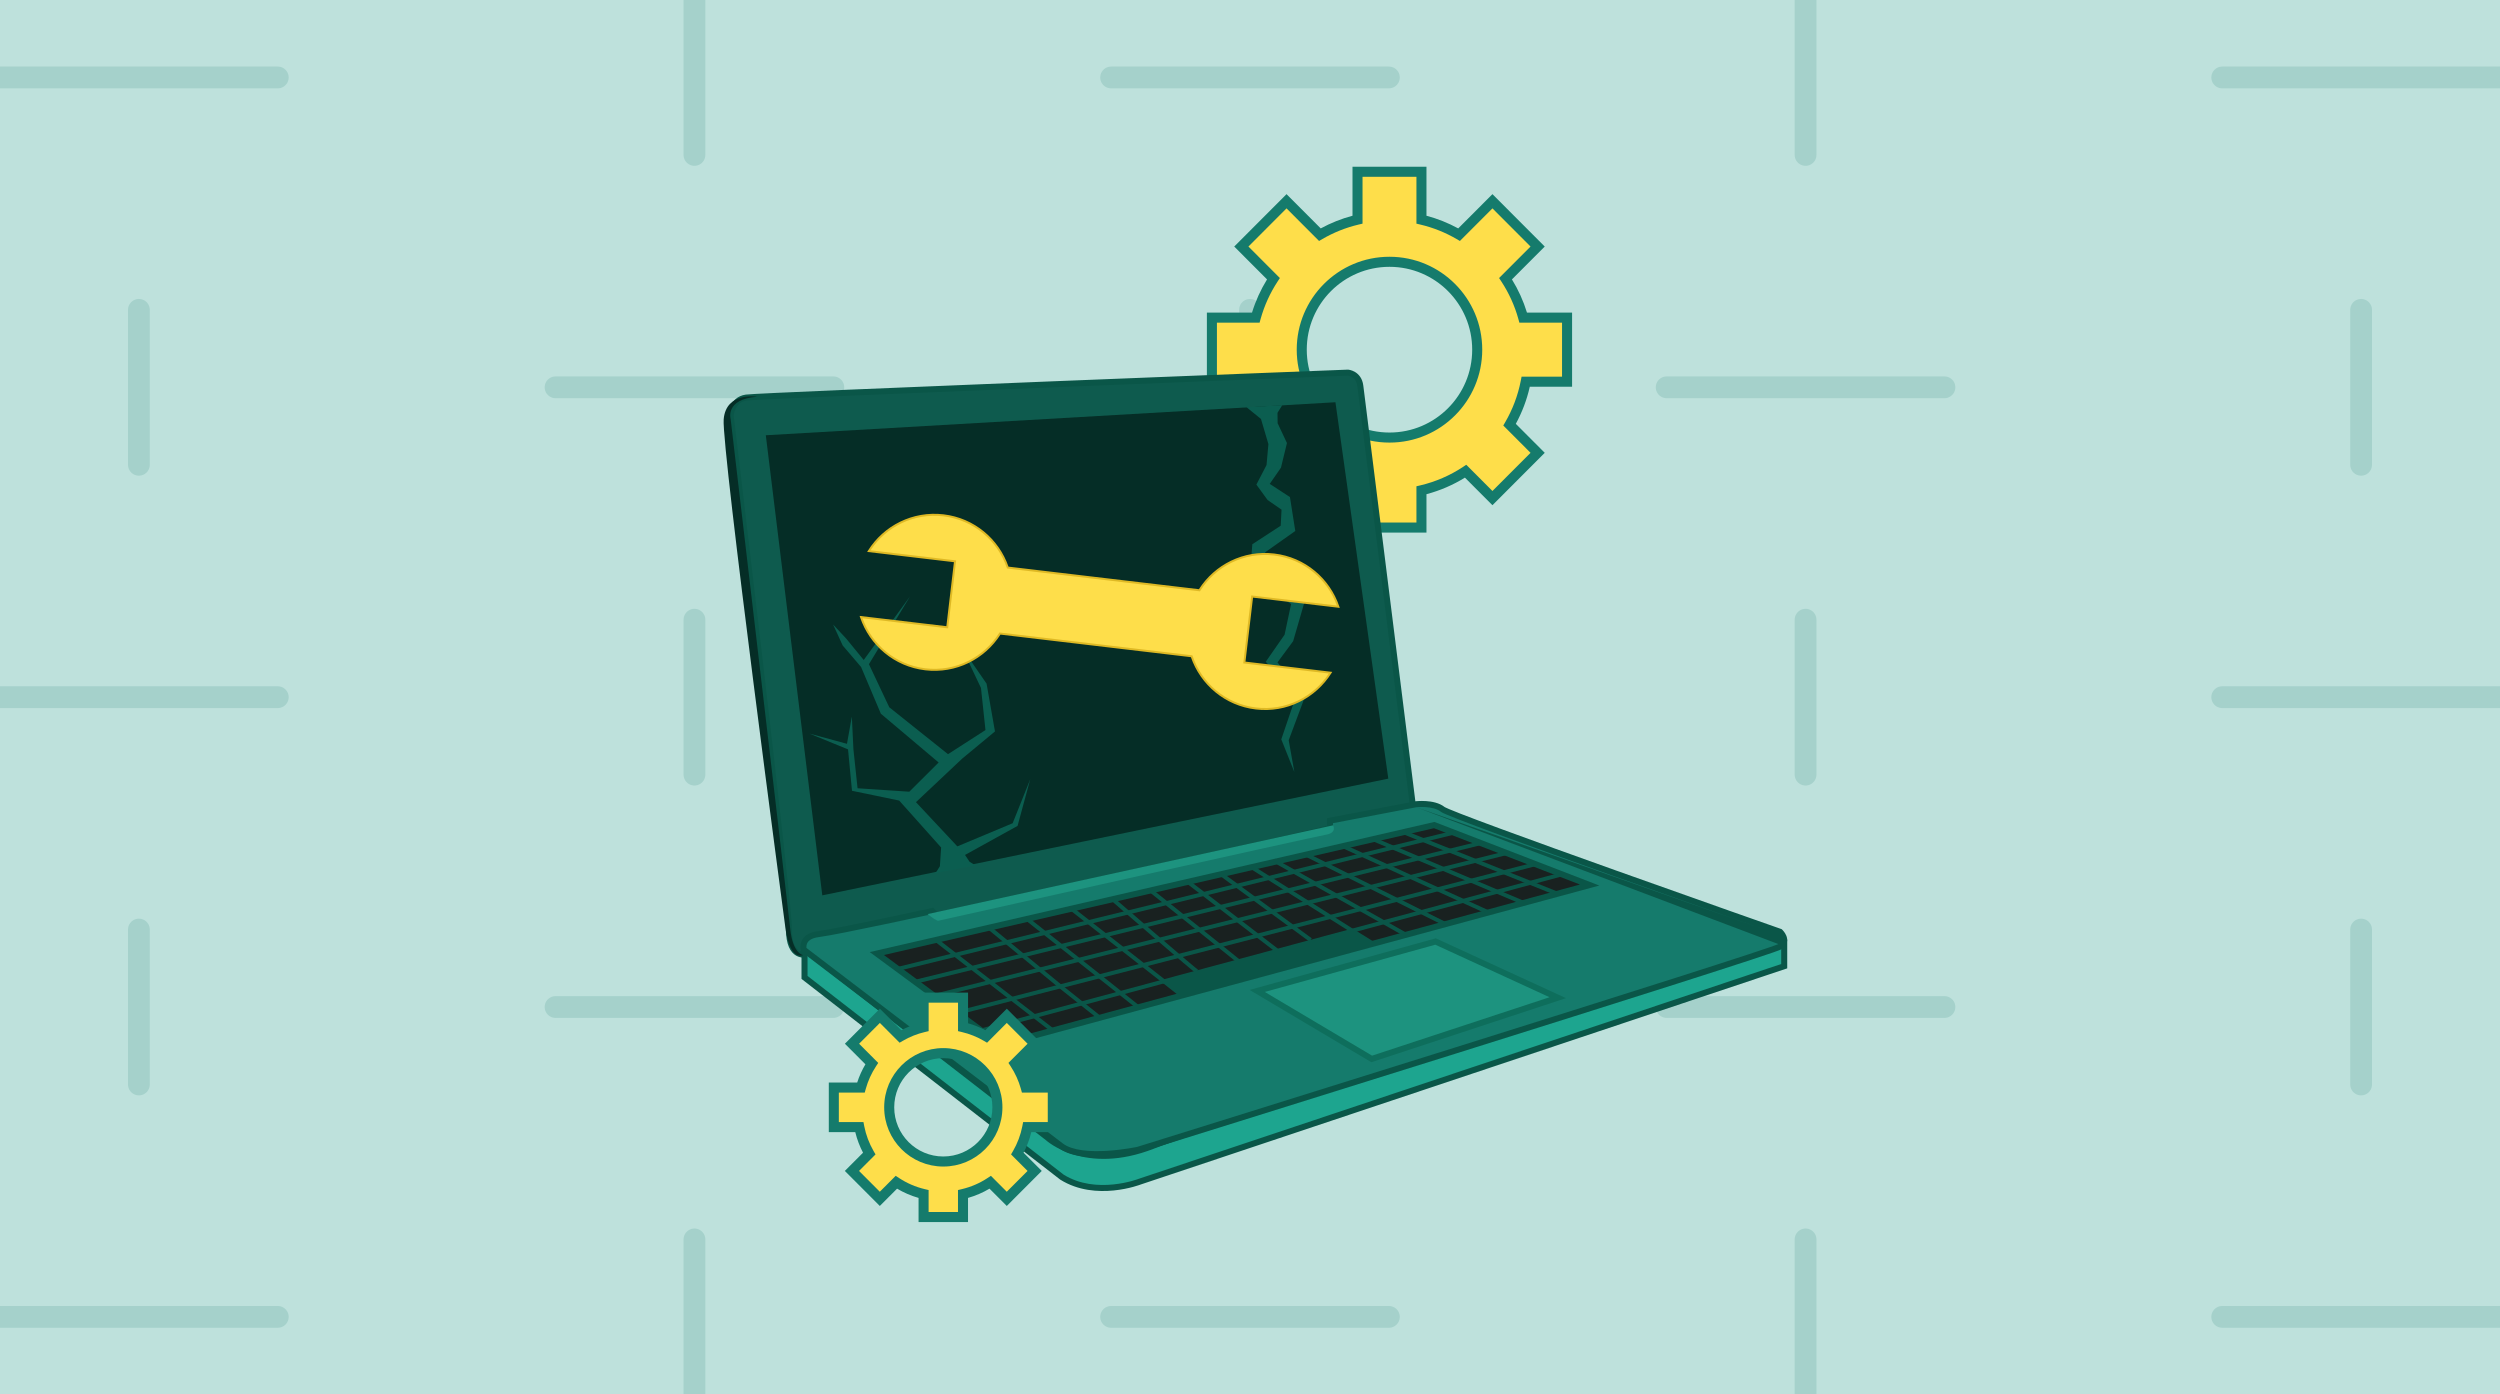 <svg xmlns="http://www.w3.org/2000/svg" width="459" height="256" viewBox="0 0 459 256" fill="none"><rect x="0" y="0" width="459" height="256" fill="#333333" stroke="none"/><g clip-path="url(#clip0_357_146)"><rect width="459" height="256" fill="#BEE1DC"></rect><path d="M0 14.222H51M102 71.111H153M127.5 0V28.444M25.5 56.889V85.333M204 14.222H255M306 71.111H357M331.5 0V28.444M229.5 56.889V85.333M408 14.222H459M433.5 56.889V85.333M0 128H51M102 184.889H153M127.5 113.778V142.222M25.5 170.667V199.111M204 128H255M306 184.889H357M331.5 113.778V142.222M229.5 170.667V199.111M408 128H459M433.5 170.667V199.111M0 241.778H51M127.5 227.556V256M204 241.778H255M331.5 227.556V256M408 241.778H459" stroke="#157B6B" stroke-opacity="0.15" stroke-width="4" stroke-linecap="round" stroke-linejoin="round"></path><path d="M140.812 79.857L245.663 74.136L254.608 143.904L151.279 164.302L140.812 79.857Z" fill="white"></path><path d="M287.712 70.081V58.321H279.66C278.948 55.75 277.846 53.346 276.415 51.17L282.311 45.265L274.012 36.951L267.888 43.086C265.76 41.848 263.438 40.91 260.979 40.33V31.54H249.24V40.33C246.78 40.91 244.458 41.848 242.33 43.086L236.206 36.951L227.907 45.265L233.803 51.17C232.376 53.346 231.273 55.75 230.558 58.321H222.506V70.081H230.097C230.647 72.906 231.664 75.565 233.062 77.973L227.907 83.137L236.206 91.45L241.132 86.516C243.576 88.126 246.308 89.323 249.24 90.014V96.858H260.979V90.014C263.91 89.323 266.645 88.126 269.086 86.516L274.012 91.45L282.311 83.137L277.157 77.973C278.554 75.565 279.571 72.906 280.121 70.081H287.712ZM255.109 80.337C246.213 80.337 239.001 73.113 239.001 64.201C239.001 55.288 246.213 48.064 255.109 48.064C264.005 48.064 271.217 55.288 271.217 64.201C271.217 73.113 264.005 80.337 255.109 80.337Z" fill="#FEDE4A"></path><path fill-rule="evenodd" clip-rule="evenodd" d="M248.318 30.617H261.9V39.61C263.952 40.155 265.907 40.942 267.73 41.937L274.012 35.645L283.614 45.265L277.591 51.299C278.756 53.187 279.689 55.232 280.351 57.397H288.634V71.004H280.869C280.327 73.416 279.453 75.704 278.303 77.816L283.614 83.137L274.012 92.756L268.958 87.693C266.794 89.033 264.421 90.066 261.9 90.734V97.781H248.318V90.734C245.797 90.065 243.426 89.033 241.261 87.693L236.206 92.756L226.604 83.137L231.915 77.816C230.765 75.704 229.891 73.416 229.349 71.004H221.584V57.397H229.868C230.533 55.233 231.465 53.188 232.628 51.299L226.604 45.265L236.206 35.645L242.488 41.937C244.311 40.942 246.266 40.155 248.318 39.61V30.617ZM250.161 32.463V41.062L249.451 41.229C247.082 41.788 244.843 42.692 242.793 43.884L242.18 44.241L236.206 38.257L229.211 45.265L234.985 51.049L234.573 51.677C233.198 53.774 232.135 56.091 231.446 58.569L231.258 59.244H223.428V69.157H230.857L231.002 69.904C231.531 72.626 232.512 75.188 233.858 77.509L234.215 78.124L229.211 83.137L236.206 90.145L241.011 85.331L241.639 85.745C243.994 87.296 246.627 88.449 249.451 89.115L250.161 89.282V95.934H260.057V89.282L260.767 89.115C263.592 88.449 266.227 87.296 268.579 85.745L269.206 85.331L274.012 90.145L281.007 83.137L276.003 78.124L276.36 77.509C277.706 75.188 278.687 72.626 279.216 69.904L279.361 69.157H286.79V59.244H278.959L278.772 58.568C278.086 56.091 277.024 53.775 275.646 51.678L275.232 51.05L281.007 45.265L274.012 38.257L268.038 44.241L267.425 43.884C265.375 42.692 263.136 41.788 260.767 41.229L260.057 41.062V32.463H250.161ZM255.109 48.988C246.722 48.988 239.923 55.798 239.923 64.201C239.923 72.603 246.722 79.414 255.109 79.414C263.496 79.414 270.295 72.603 270.295 64.201C270.295 55.798 263.496 48.988 255.109 48.988ZM238.079 64.201C238.079 54.779 245.704 47.141 255.109 47.141C264.514 47.141 272.139 54.779 272.139 64.201C272.139 73.623 264.514 81.26 255.109 81.26C245.704 81.26 238.079 73.623 238.079 64.201Z" fill="#157B6C"></path><path d="M147.998 175.216C147.998 175.216 144.857 176.073 144.857 170.64C144.857 165.207 134.154 76.282 134.154 76.282C134.154 76.282 134.346 73.375 137.008 72.995C139.669 72.614 247.47 68.418 247.47 68.418C247.47 68.418 249.468 68.562 249.752 70.849C250.036 73.135 259.456 148.34 259.456 148.34L147.998 175.216Z" fill="#0E5B4E"></path><path fill-rule="evenodd" clip-rule="evenodd" d="M247.479 67.864L247.51 67.866L247.47 68.418L247.448 67.865L247.479 67.864ZM259.456 148.339L260.005 148.27L260.066 148.762L148.139 175.752L148.134 175.753L148.128 175.755L148.12 175.757C148.11 175.759 148.096 175.762 148.079 175.766C148.045 175.773 148 175.782 147.945 175.79C147.834 175.807 147.681 175.822 147.499 175.819C147.136 175.813 146.642 175.736 146.146 175.442C145.119 174.834 144.304 173.449 144.304 170.64C144.304 169.995 144.141 168.046 143.847 165.08C143.554 162.132 143.136 158.215 142.635 153.665C141.632 144.566 140.294 132.943 138.956 121.488C137.618 110.033 136.281 98.748 135.277 90.327C134.775 86.116 134.357 82.621 134.065 80.179C133.918 78.958 133.803 78 133.725 77.348L133.605 76.349C133.605 76.348 133.605 76.348 134.154 76.281C133.602 76.245 133.602 76.245 133.602 76.245L133.602 76.244L133.602 76.243L133.603 76.239L133.603 76.229C133.604 76.22 133.605 76.209 133.606 76.196C133.609 76.168 133.613 76.131 133.619 76.084C133.631 75.991 133.651 75.861 133.685 75.705C133.751 75.396 133.871 74.975 134.086 74.536C134.522 73.649 135.367 72.669 136.929 72.446C137.296 72.394 139.313 72.285 142.492 72.135C145.696 71.984 150.126 71.789 155.367 71.565C165.848 71.118 179.573 70.558 193.215 70.01C206.856 69.462 220.415 68.925 230.563 68.526C235.637 68.327 239.858 68.161 242.811 68.046C244.287 67.988 245.447 67.943 246.237 67.912L247.447 67.865C247.448 67.865 247.448 67.865 247.47 68.418C247.51 67.866 247.51 67.866 247.51 67.866L247.511 67.866L247.512 67.866L247.516 67.866L247.525 67.867C247.532 67.868 247.542 67.869 247.553 67.87C247.574 67.872 247.604 67.876 247.639 67.881C247.711 67.892 247.808 67.91 247.924 67.94C248.154 67.999 248.465 68.106 248.789 68.301C249.456 68.702 250.136 69.452 250.301 70.78C250.443 71.923 252.869 91.295 255.259 110.382C256.454 119.926 257.641 129.398 258.528 136.484L260.004 148.267L260.004 148.27C260.005 148.27 260.005 148.27 259.456 148.339ZM134.154 76.281L133.602 76.245L133.599 76.296L133.605 76.348L134.154 76.281ZM134.71 76.274L134.823 77.215C134.902 77.868 135.017 78.826 135.163 80.047C135.456 82.489 135.874 85.984 136.375 90.195C137.379 98.617 138.717 109.903 140.055 121.359C141.393 132.815 142.731 144.441 143.734 153.544C144.236 158.095 144.654 162.016 144.947 164.971C145.239 167.908 145.41 169.926 145.41 170.64C145.41 173.264 146.165 174.167 146.709 174.488C146.998 174.66 147.29 174.708 147.516 174.711C147.628 174.713 147.72 174.703 147.782 174.694C147.812 174.69 147.834 174.685 147.847 174.683C147.852 174.682 147.855 174.681 147.857 174.68C147.857 174.68 147.857 174.68 147.857 174.68C147.858 174.68 147.858 174.68 147.858 174.68L147.861 174.679L258.846 147.917L257.431 136.622C256.543 129.536 255.357 120.064 254.162 110.52C251.771 91.434 249.345 72.06 249.203 70.917C249.084 69.959 248.623 69.494 248.22 69.251C248.009 69.124 247.802 69.052 247.649 69.013C247.573 68.994 247.512 68.983 247.473 68.977C247.465 68.975 247.457 68.974 247.451 68.974L246.28 69.019C245.49 69.05 244.331 69.095 242.854 69.153C239.901 69.268 235.68 69.434 230.606 69.633C220.458 70.033 206.9 70.569 193.259 71.117C179.618 71.665 165.894 72.226 155.414 72.672C150.174 72.896 145.745 73.091 142.544 73.242C139.318 73.394 137.384 73.5 137.086 73.543C135.986 73.7 135.404 74.364 135.079 75.025C134.914 75.361 134.819 75.69 134.766 75.938C134.74 76.06 134.725 76.16 134.716 76.228C134.713 76.246 134.712 76.261 134.71 76.274Z" fill="#0A5648"></path><path d="M147.711 174.286L192.381 208.907C192.381 208.907 199.231 215.245 211.648 210.385C224.066 205.524 327.582 173.233 327.582 173.233V177.392L209.222 216.963C209.222 216.963 201.229 220.061 194.95 216.106L147.711 179.456V174.286Z" fill="#1DA58F"></path><path fill-rule="evenodd" clip-rule="evenodd" d="M328.135 172.48V177.791L209.408 217.484L209.393 217.49C209.376 217.496 209.351 217.506 209.319 217.517C209.255 217.54 209.161 217.573 209.041 217.613C208.801 217.693 208.454 217.802 208.019 217.92C207.15 218.154 205.924 218.425 204.496 218.569C201.65 218.855 197.941 218.644 194.656 216.574L194.633 216.56L147.157 179.728V173.156L192.738 208.484L192.755 208.499L192.755 208.5L192.756 208.5L192.767 208.511C192.778 208.52 192.795 208.535 192.818 208.555C192.865 208.595 192.939 208.655 193.037 208.732C193.235 208.885 193.535 209.102 193.936 209.35C194.737 209.847 195.937 210.465 197.516 210.938C200.666 211.88 205.356 212.253 211.447 209.868C217.678 207.429 246.688 198.134 274.105 189.458C287.821 185.117 301.149 180.929 311.048 177.825C315.998 176.274 320.09 174.993 322.945 174.101C324.372 173.655 325.49 173.305 326.252 173.068L327.416 172.704C327.417 172.704 327.417 172.704 327.582 173.233L327.417 172.704L328.135 172.48ZM327.029 173.986L326.581 174.125C325.82 174.363 324.702 174.712 323.274 175.159C320.42 176.051 316.328 177.331 311.379 178.883C301.48 181.986 288.153 186.174 274.438 190.514C246.993 199.199 218.036 208.479 211.849 210.9C205.523 213.377 200.58 213.011 197.2 211.999C195.514 211.495 194.225 210.833 193.354 210.293C192.918 210.023 192.586 209.783 192.361 209.608C192.248 209.521 192.162 209.45 192.103 209.399C192.073 209.374 192.05 209.354 192.034 209.34C192.031 209.337 192.028 209.335 192.026 209.332L148.264 175.414V179.184L195.267 215.651C198.256 217.524 201.672 217.739 204.385 217.466C205.741 217.33 206.906 217.073 207.731 216.85C208.144 216.739 208.47 216.636 208.692 216.562C208.803 216.525 208.887 216.495 208.943 216.475C208.971 216.465 208.992 216.457 209.005 216.452L209.02 216.447L209.023 216.446L209.023 216.446L209.035 216.441L327.029 176.992V173.986Z" fill="#0A5648"></path><path d="M140.602 79.912L245.188 73.851L254.891 142.958L150.973 164.387L140.602 79.912Z" fill="#052D26"></path><path d="M134.154 76.994C134.154 76.994 133.011 73.279 139.006 72.847C139.006 72.847 133.299 71.846 132.867 76.994C132.44 82.143 144.142 169.924 144.142 169.924C144.142 169.924 144.713 176.309 147.471 175.357C147.471 175.357 145.568 175.164 145.093 170.592C144.617 166.02 134.154 76.994 134.154 76.994Z" fill="#052D26"></path><path d="M194.807 210.385L147.567 174.359C147.567 174.359 146.851 171.929 150.277 171.501C153.702 171.072 171.155 167.261 171.155 167.261L172.018 168.213L243.661 152.295L244.185 151.963V150.677L259.954 147.664C259.954 147.664 263.202 147.272 264.876 148.594C266.553 149.916 326.815 171.076 326.815 171.076C326.815 171.076 328.529 172.649 326.815 173.791C325.108 174.928 208.938 211.101 208.938 211.101C208.938 211.101 198.648 213.317 194.807 210.385Z" fill="#157B6C"></path><path fill-rule="evenodd" clip-rule="evenodd" d="M260.036 148.212L244.738 151.136V152.267L243.876 152.815L171.824 168.824L170.96 167.87C170.843 167.896 170.693 167.928 170.516 167.967C170.032 168.072 169.336 168.222 168.491 168.405C166.801 168.769 164.511 169.259 162.114 169.762C157.336 170.766 152.086 171.833 150.345 172.05C148.782 172.246 148.314 172.864 148.155 173.286C148.065 173.525 148.05 173.76 148.061 173.941C148.063 173.98 148.066 174.015 148.07 174.047L195.142 209.944C195.991 210.592 197.243 210.985 198.71 211.185C200.166 211.383 201.773 211.382 203.279 211.29C204.783 211.197 206.171 211.014 207.184 210.854C207.69 210.774 208.102 210.7 208.386 210.646C208.528 210.619 208.638 210.597 208.712 210.582C208.735 210.578 208.754 210.574 208.77 210.57C208.78 210.568 208.788 210.567 208.795 210.565L208.799 210.564L210.079 210.166C210.93 209.9 212.179 209.511 213.769 209.016C216.949 208.024 221.493 206.607 226.952 204.902C237.869 201.493 252.444 196.936 267.071 192.344C281.699 187.751 296.379 183.123 307.509 179.572C313.074 177.797 317.75 176.291 321.087 175.194C322.756 174.645 324.089 174.199 325.029 173.873C325.5 173.71 325.869 173.578 326.132 173.479C326.263 173.429 326.365 173.39 326.436 173.359C326.495 173.334 326.517 173.323 326.519 173.322C326.521 173.322 326.516 173.324 326.509 173.329M326.512 171.557L325.955 171.361C325.513 171.205 324.865 170.977 324.039 170.687C322.388 170.106 320.027 169.274 317.189 168.272C311.513 166.267 303.927 163.581 296.289 160.853C288.651 158.125 280.958 155.355 275.07 153.185C272.127 152.1 269.631 151.163 267.818 150.456C266.912 150.103 266.172 149.805 265.631 149.574C265.361 149.459 265.135 149.358 264.961 149.274C264.804 149.199 264.64 149.114 264.534 149.03L264.533 149.029C263.834 148.477 262.747 148.252 261.75 148.186C261.266 148.154 260.829 148.161 260.514 148.176C260.357 148.184 260.231 148.194 260.145 148.201C260.102 148.205 260.069 148.208 260.048 148.21L260.036 148.212M326.815 171.076L326.998 170.553L327.105 170.591L327.188 170.667L326.815 171.076ZM208.938 211.101C209.055 211.643 209.054 211.643 209.054 211.643L209.054 211.643L209.052 211.643L209.046 211.645L209.022 211.65C209.001 211.654 208.971 211.66 208.932 211.668C208.853 211.684 208.739 211.707 208.592 211.735C208.298 211.791 207.875 211.867 207.357 211.949C206.32 212.113 204.896 212.3 203.347 212.395C201.801 212.49 200.115 212.494 198.561 212.283C197.018 212.073 195.543 211.643 194.471 210.825L147.088 174.69L147.036 174.516L147.567 174.359C147.036 174.516 147.036 174.516 147.036 174.515L147.036 174.514L147.035 174.513L147.034 174.509L147.031 174.497C147.029 174.489 147.026 174.478 147.023 174.464C147.016 174.438 147.008 174.402 147 174.358C146.983 174.271 146.965 174.15 146.956 174.005C146.94 173.717 146.96 173.318 147.12 172.895C147.459 171.995 148.346 171.184 150.208 170.951C151.892 170.74 157.082 169.687 161.887 168.678C164.281 168.175 166.569 167.685 168.258 167.321C169.103 167.139 169.798 166.989 170.282 166.884C170.523 166.831 170.712 166.79 170.841 166.762L171.037 166.719C171.037 166.719 171.037 166.719 171.155 167.261L171.037 166.719L171.35 166.651L172.212 167.603L243.447 151.775L243.632 151.658V150.219L259.869 147.116L259.887 147.114L259.954 147.664C259.887 147.114 259.887 147.114 259.887 147.114L259.889 147.113L259.892 147.113L259.901 147.112C259.908 147.111 259.919 147.11 259.933 147.109C259.96 147.106 259.999 147.102 260.048 147.097C260.146 147.089 260.287 147.078 260.46 147.07C260.806 147.053 261.286 147.045 261.823 147.08C262.869 147.149 264.243 147.39 265.218 148.159L264.875 148.594L265.217 148.159C265.217 148.159 265.218 148.159 265.219 148.16C265.23 148.167 265.291 148.204 265.441 148.276C265.593 148.35 265.801 148.443 266.064 148.555C266.59 148.779 267.317 149.072 268.219 149.424C270.023 150.127 272.51 151.06 275.452 152.145C281.335 154.314 289.023 157.082 296.66 159.809C304.297 162.536 311.881 165.222 317.557 167.227C320.394 168.229 322.755 169.06 324.406 169.641C325.231 169.932 325.879 170.16 326.321 170.315L326.997 170.553C326.998 170.553 326.998 170.553 326.815 171.076C327.188 170.667 327.189 170.668 327.189 170.668L327.189 170.668L327.19 170.669L327.192 170.671L327.199 170.677C327.202 170.68 327.207 170.684 327.211 170.689L327.219 170.696C327.235 170.712 327.257 170.734 327.283 170.761C327.336 170.816 327.407 170.894 327.485 170.99C327.639 171.181 327.836 171.461 327.971 171.799C328.107 172.138 328.193 172.567 328.073 173.025C327.951 173.492 327.637 173.908 327.121 174.252C327.121 174.252 327.121 174.252 327.121 174.252C327.045 174.303 326.943 174.347 326.867 174.38C326.776 174.418 326.659 174.464 326.521 174.516C326.245 174.621 325.865 174.756 325.391 174.921C324.442 175.249 323.103 175.697 321.432 176.247C318.09 177.345 313.41 178.852 307.844 180.628C296.712 184.18 282.03 188.808 267.402 193.401C252.774 197.994 238.199 202.551 227.281 205.96C221.822 207.665 217.278 209.082 214.098 210.074C212.508 210.569 211.259 210.958 210.408 211.224L209.104 211.63C209.103 211.63 209.102 211.63 208.938 211.101ZM208.938 211.101L209.102 211.63L209.079 211.637L209.054 211.643L208.938 211.101Z" fill="#0A5648"></path><path d="M230.82 181.935L263.563 172.86L286.005 183.175L251.846 194.422L230.82 181.935Z" fill="#1D937F"></path><path fill-rule="evenodd" clip-rule="evenodd" d="M263.61 172.272L287.517 183.261L251.78 195.027L229.421 181.748L263.61 172.272ZM232.219 182.122L251.912 193.817L284.493 183.09L263.516 173.448L232.219 182.122Z" fill="#0E6E5C"></path><path d="M170.307 167.829L244.745 151.534C244.745 151.534 245.545 152.886 243.477 153.244C241.014 153.669 172.309 169.041 172.309 169.041C172.309 169.041 172.114 169.259 170.307 167.829Z" fill="#1D937F"></path><path d="M160.983 175.072L263.312 151.482L291.856 162.492L183.676 191.799L160.983 175.072Z" fill="#192120"></path><path fill-rule="evenodd" clip-rule="evenodd" d="M263.353 150.905L293.634 162.585L183.563 192.404L159.685 174.803L263.353 150.905ZM162.282 175.341L183.789 191.195L290.078 162.4L263.271 152.06L162.282 175.341Z" fill="#0A5648"></path><path d="M213.886 180.317L248.421 170.972L252.1 173.262L216.994 182.773L213.886 180.317Z" fill="#0A5648"></path><path fill-rule="evenodd" clip-rule="evenodd" d="M248.48 170.574L253.016 173.397L216.911 183.178L213.082 180.152L248.48 170.574ZM214.69 180.482L217.077 182.368L251.185 173.128L248.363 171.371L214.69 180.482Z" fill="#0A5648"></path><path fill-rule="evenodd" clip-rule="evenodd" d="M180.045 188.839L286.658 160.167L286.849 160.881L180.236 189.552L180.045 188.839Z" fill="#0A5648"></path><path fill-rule="evenodd" clip-rule="evenodd" d="M282.001 159.013L175.848 186.322L175.665 185.606L281.817 158.297L282.001 159.013Z" fill="#0A5648"></path><path fill-rule="evenodd" clip-rule="evenodd" d="M171.741 182.414L276.522 156.254L276.7 156.971L171.919 183.131L171.741 182.414Z" fill="#0A5648"></path><path fill-rule="evenodd" clip-rule="evenodd" d="M167.934 179.903L271.793 154.429L271.968 155.147L168.109 180.62L167.934 179.903Z" fill="#0A5648"></path><path fill-rule="evenodd" clip-rule="evenodd" d="M164.73 177.542L267.173 152.424L267.349 153.141L164.905 178.26L164.73 177.542Z" fill="#0A5648"></path><path d="M201.907 186.861L194.67 181.096L181.589 170.323" fill="#157B6C"></path><path fill-rule="evenodd" clip-rule="evenodd" d="M194.902 180.809L181.823 170.037L181.355 170.608L194.438 181.383L201.678 187.15L202.137 186.572L194.902 180.809Z" fill="#0A5648"></path><path d="M209.141 185.059L201.907 179.294L188.561 168.716" fill="#157B6C"></path><path fill-rule="evenodd" clip-rule="evenodd" d="M188.79 168.426L202.137 179.005L209.371 184.77L208.912 185.348L201.678 179.583L188.332 169.006L188.79 168.426Z" fill="#0A5648"></path><path fill-rule="evenodd" clip-rule="evenodd" d="M285.817 164.435L257.535 153.125L257.808 152.439L286.09 163.749L285.817 164.435Z" fill="#0A5648"></path><path fill-rule="evenodd" clip-rule="evenodd" d="M172.056 172.28L193.517 188.903L193.066 189.488L171.604 172.864L172.056 172.28Z" fill="#0A5648"></path><path fill-rule="evenodd" clip-rule="evenodd" d="M196.933 166.545L214.113 180.026L213.659 180.608L196.478 167.127L196.933 166.545Z" fill="#0A5648"></path><path fill-rule="evenodd" clip-rule="evenodd" d="M229.992 158.897L248.618 170.66L248.224 171.285L229.598 159.522L229.992 158.897Z" fill="#0A5648"></path><path fill-rule="evenodd" clip-rule="evenodd" d="M211.481 163.198L227.644 176.195L227.182 176.771L211.019 163.774L211.481 163.198Z" fill="#0A5648"></path><path d="M219.951 178.488C219.752 178.544 204.278 165.093 204.278 165.093Z" fill="#157B6C"></path><path fill-rule="evenodd" clip-rule="evenodd" d="M220.005 178.124C219.98 178.12 219.923 178.113 219.852 178.133L220.05 178.844C219.978 178.864 219.918 178.858 219.891 178.853C219.86 178.849 219.836 178.841 219.821 178.836C219.792 178.825 219.769 178.813 219.756 178.807C219.729 178.792 219.703 178.775 219.682 178.761C219.638 178.731 219.582 178.689 219.518 178.64C219.389 178.541 219.209 178.396 218.987 178.215C218.542 177.85 217.92 177.328 217.18 176.701C215.7 175.446 213.746 173.769 211.799 172.091C209.852 170.413 207.912 168.733 206.458 167.473C205.731 166.843 205.126 166.317 204.702 165.95C204.49 165.766 204.324 165.621 204.21 165.523L204.037 165.372C204.037 165.372 204.037 165.371 204.278 165.093C204.52 164.814 204.52 164.814 204.52 164.814L204.694 164.965C204.807 165.063 204.973 165.207 205.185 165.391C205.608 165.759 206.213 166.284 206.94 166.914C208.394 168.174 210.334 169.854 212.28 171.531C214.227 173.209 216.179 174.884 217.656 176.137C218.395 176.763 219.014 177.282 219.454 177.643C219.674 177.824 219.847 177.962 219.967 178.054C220.027 178.101 220.069 178.131 220.095 178.149C220.104 178.155 220.108 178.158 220.108 178.158C220.108 178.158 220.107 178.157 220.105 178.156C220.103 178.155 220.088 178.147 220.066 178.139C220.055 178.135 220.033 178.128 220.005 178.124Z" fill="#0A5648"></path><path fill-rule="evenodd" clip-rule="evenodd" d="M218.314 161.616L234.75 174.277L234.3 174.863L217.864 162.202L218.314 161.616Z" fill="#0A5648"></path><path fill-rule="evenodd" clip-rule="evenodd" d="M224.438 160.226L240.838 172.274L240.402 172.87L224.002 160.822L224.438 160.226Z" fill="#0A5648"></path><path fill-rule="evenodd" clip-rule="evenodd" d="M252.244 153.728L279.881 165.436L279.594 166.116L251.957 154.408L252.244 153.728Z" fill="#0A5648"></path><path fill-rule="evenodd" clip-rule="evenodd" d="M234.116 157.672L258.593 171.463L258.232 172.107L233.755 158.316L234.116 157.672Z" fill="#0A5648"></path><path fill-rule="evenodd" clip-rule="evenodd" d="M239.825 156.518L265.36 169.238L265.032 169.9L239.497 157.18L239.825 156.518Z" fill="#0A5648"></path><path fill-rule="evenodd" clip-rule="evenodd" d="M246.701 155.01L273.434 167.187L273.129 167.859L246.396 155.682L246.701 155.01Z" fill="#0A5648"></path><path d="M152.961 114.667L154.712 118.501L158.096 122.464L161.724 131.036L172.335 139.992L166.949 145.359L157.448 144.724L156.688 137.573L156.397 131.571L155.505 136.565L148.603 134.685L155.7 137.588L156.426 145.189L165.094 146.984L172.789 155.601L172.567 159.035L171.778 160.295L179.089 158.884L178.002 158.208L177.176 156.967L186.824 151.634L189.151 143.073L185.921 151.146L175.768 155.394L168.169 147.276L176.645 139.294L182.677 134.293L181.136 125.518L176.641 119.01L180.107 126.308L180.933 134.039L174.053 138.467L163.269 129.854L159.538 121.946L167.081 109.5L158.579 121.175L155.342 117.223L152.961 114.667Z" fill="#0B5E50"></path><path d="M237.641 141.732L235.244 135.741L237.976 127.712L232.39 121.5L235.849 116.532L237.047 110.9L229.459 105.832L229.928 99.919L235.137 96.525L235.292 93.574L232.733 91.805L230.672 88.976L232.538 85.375L232.881 81.537L231.513 76.917L228.851 74.76L235.421 74.394L234.547 75.794L234.573 77.704L236.284 81.345L235.185 85.862L233.124 88.843L236.833 91.262L237.814 97.489L232.309 101.378L232.258 104.721L239.624 110.12L237.423 117.718L234.544 121.618L239.58 127.941L236.605 135.904L237.641 141.732Z" fill="#0B5E50"></path><path d="M220.216 108.373L185.022 104.203C183.322 99.158 178.853 95.28 173.224 94.615C167.594 93.951 162.347 96.676 159.52 101.182L175.344 103.055L173.913 115.169L158.089 113.297C159.789 118.342 164.257 122.22 169.887 122.885C175.517 123.549 180.763 120.824 183.591 116.318L218.786 120.488C220.486 125.533 224.954 129.411 230.584 130.076C236.214 130.744 241.46 128.015 244.288 123.509L228.464 121.636L229.895 109.522L245.719 111.394C244.019 106.349 239.55 102.471 233.921 101.806C228.294 101.142 223.044 103.867 220.216 108.373Z" fill="#FEDE4A"></path><path fill-rule="evenodd" clip-rule="evenodd" d="M159.363 101.084C162.228 96.52 167.542 93.759 173.245 94.432C178.907 95.101 183.409 98.978 185.158 104.034L220.123 108.176C223.002 103.671 228.284 100.955 233.942 101.623C239.645 102.297 244.172 106.225 245.893 111.336L245.986 111.612L230.056 109.727L228.669 121.475L244.599 123.36L244.444 123.607C241.58 128.171 236.266 130.936 230.562 130.259C224.9 129.591 220.398 125.714 218.649 120.657L183.685 116.515C180.806 121.02 175.527 123.737 169.865 123.068C164.162 122.395 159.636 118.466 157.914 113.356L157.821 113.079L173.752 114.964L175.139 103.217L159.208 101.332L159.363 101.084ZM159.834 101.034L175.548 102.893L174.075 115.374L158.36 113.515C160.106 118.359 164.456 122.057 169.909 122.701C175.465 123.357 180.644 120.667 183.435 116.22L183.497 116.121L218.923 120.318L218.961 120.429C220.638 125.409 225.049 129.236 230.606 129.892C236.058 130.54 241.147 127.958 243.973 123.658L228.259 121.798L229.733 109.317L245.447 111.177C243.701 106.332 239.352 102.634 233.899 101.99C228.346 101.334 223.164 104.024 220.373 108.472L220.311 108.571L184.884 104.373L184.847 104.263C183.169 99.282 178.759 95.455 173.202 94.799C167.749 94.155 162.66 96.734 159.834 101.034Z" fill="#DFB924"></path><path d="M193.291 206.931V199.681H188.329C187.89 198.097 187.208 196.612 186.33 195.271L189.966 191.63L184.848 186.503L181.073 190.285C179.76 189.521 178.33 188.944 176.815 188.586V183.168H169.577V188.586C168.062 188.944 166.628 189.521 165.319 190.285L161.544 186.503L156.426 191.63L160.062 195.271C159.18 196.612 158.502 198.097 158.063 199.681H153.09V206.931H157.768C158.107 208.674 158.734 210.311 159.593 211.799L156.415 214.983L161.533 220.109L164.571 217.066C166.078 218.059 167.763 218.794 169.57 219.223V223.444H176.807V219.223C178.614 218.794 180.302 218.059 181.807 217.066L184.845 220.109L189.962 214.983L186.784 211.799C187.647 210.314 188.273 208.674 188.609 206.931H193.291ZM173.19 213.254C167.704 213.254 163.258 208.8 163.258 203.304C163.258 197.809 167.704 193.354 173.19 193.354C178.677 193.354 183.123 197.809 183.123 203.304C183.123 208.8 178.677 213.254 173.19 213.254Z" fill="#FEDE4A"></path><path fill-rule="evenodd" clip-rule="evenodd" d="M168.656 182.245H177.736V187.872C178.846 188.187 179.908 188.613 180.912 189.141L184.848 185.197L191.269 191.63L187.5 195.405C188.121 196.453 188.632 197.576 189.014 198.758H194.213V207.855H189.352C189.03 209.186 188.547 210.454 187.926 211.638L191.265 214.983L184.845 221.415L181.674 218.239C180.451 218.967 179.126 219.54 177.729 219.937V224.368H168.648V219.937C167.251 219.54 165.928 218.967 164.704 218.238L161.533 221.415L155.112 214.983L158.452 211.637C157.833 210.452 157.35 209.186 157.027 207.855H152.168V198.758H157.378C157.759 197.577 158.269 196.454 158.891 195.405L155.123 191.63L161.544 185.197L165.48 189.141C166.482 188.613 167.546 188.186 168.656 187.872V182.245ZM170.499 184.091V189.317L169.789 189.485C168.362 189.822 167.013 190.364 165.783 191.083L165.17 191.441L161.544 187.809L157.73 191.63L161.244 195.15L160.831 195.779C160.003 197.04 159.364 198.437 158.951 199.928L158.764 200.604H154.011V206.008H158.528L158.673 206.755C158.992 208.394 159.582 209.934 160.391 211.337L160.745 211.951L157.719 214.983L161.533 218.803L164.45 215.881L165.077 216.294C166.496 217.229 168.081 217.921 169.782 218.324L170.492 218.492V222.521H175.886V218.492L176.595 218.324C178.297 217.921 179.885 217.229 181.299 216.295L181.927 215.88L184.845 218.803L188.658 214.983L185.63 211.949L185.987 211.335C186.799 209.937 187.388 208.395 187.704 206.756L187.848 206.008H192.37V200.604H187.628L187.441 199.928C187.028 198.438 186.386 197.04 185.56 195.777L185.149 195.149L188.662 191.63L184.848 187.809L181.223 191.441L180.61 191.083C179.375 190.364 178.029 189.822 176.603 189.485L175.893 189.317V184.091H170.499ZM173.19 194.278C168.213 194.278 164.18 198.318 164.18 203.304C164.18 208.29 168.213 212.331 173.19 212.331C178.167 212.331 182.201 208.29 182.201 203.304C182.201 198.318 178.167 194.278 173.19 194.278ZM162.336 203.304C162.336 197.299 167.195 192.431 173.19 192.431C179.186 192.431 184.045 197.299 184.045 203.304C184.045 209.31 179.186 214.178 173.19 214.178C167.195 214.178 162.336 209.31 162.336 203.304Z" fill="#157B6C"></path></g><defs><clipPath id="clip0_357_146"><rect width="459" height="256" fill="white"></rect></clipPath></defs></svg>